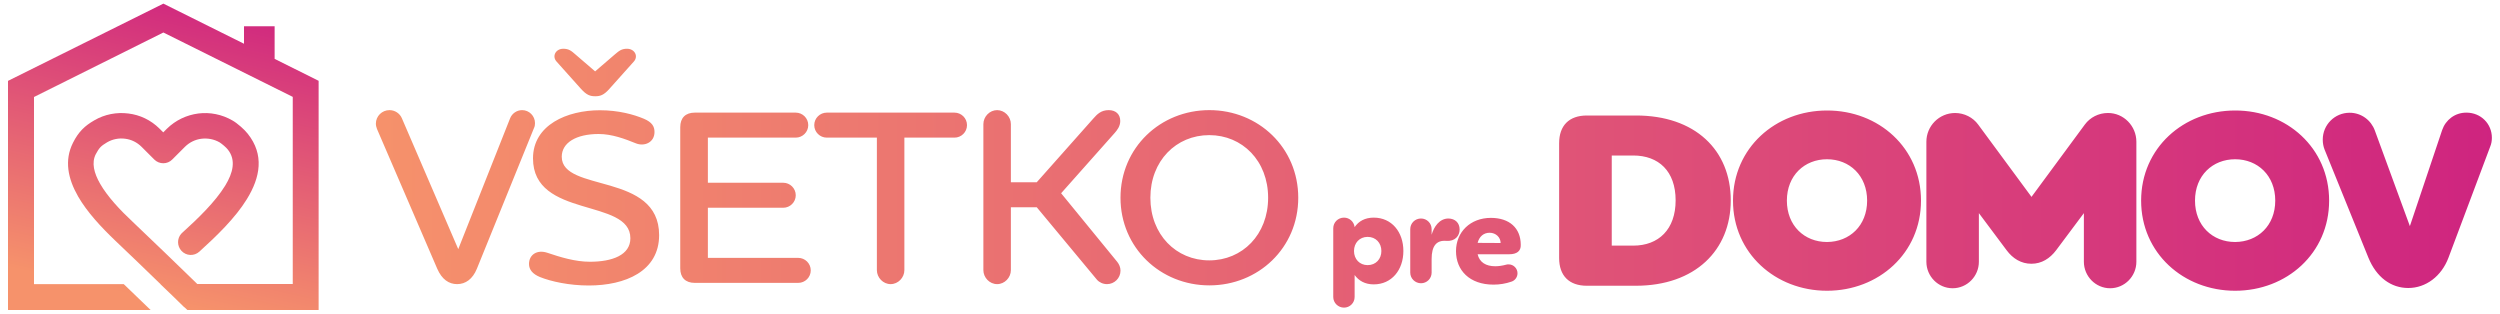 <?xml version="1.0" encoding="utf-8"?>
<!-- Generator: Adobe Illustrator 26.5.0, SVG Export Plug-In . SVG Version: 6.00 Build 0)  -->
<svg version="1.1" id="Layer_1" xmlns="http://www.w3.org/2000/svg" xmlns:xlink="http://www.w3.org/1999/xlink" x="0px" y="0px"
	 viewBox="0 0 2000 250.9" style="enable-background:new 0 0 2000 250.9;" xml:space="preserve">
<style type="text/css">
	
		.st0{clip-path:url(#SVGID_00000083792302923667082580000006286605830418644360_);fill:url(#SVGID_00000085222660159051334660000005328580810094694821_);}
	.st1{fill:url(#SVGID_00000047030321265335981450000011598502006184033942_);}
</style>
<g>
	<g>
		<defs>
			<path id="SVGID_1_" d="M6.4,248h114.1c-7.2-6.9-14.4-13.8-21.5-20.7H27.2V77.6L130.7,26l103.5,51.5v149.7h-76.4l-1.1-1.1
				c-16.6-16.2-33.2-32.1-50.4-48.5C96,168,86,157.3,80.1,147c-4.9-8.5-7-16.8-3.5-23.6c1.3-2.5,2.4-4.2,3.7-5.6
				c1.3-1.4,3-2.5,5.3-3.9c4.4-2.6,9.6-3.6,14.6-2.9c4.8,0.6,9.4,2.8,13.1,6.5l10.1,10.1c4,4,10.5,4,14.4,0l10.1-10.1
				c3.7-3.7,8.4-5.9,13.2-6.5c5-0.6,10.1,0.3,14.6,2.9c0.8,0.5,2.1,1.5,3.4,2.6c1.4,1.2,2.6,2.4,3.2,3.2c6.6,8.3,4.2,18.5-2.2,28.9
				c-8,13-21.7,26.2-34.3,37.6c-0.2,0.2-0.5,0.4-0.7,0.7l-0.2,0.2c-3.3,3.8-3.3,9.6,0.2,13.5c3.8,4.2,10.2,4.5,14.4,0.7
				c13.8-12.5,28.8-27,38-42c10.8-17.5,14-35.6,0.7-52.3c-1.4-1.8-3.6-4-5.7-5.8c-2.2-1.9-4.5-3.7-6.5-4.8
				c-8.4-4.9-18.1-6.8-27.4-5.6c-9.2,1.2-18.1,5.3-25.1,12.2l-2.9,2.9l-2.9-2.9c-7-7-15.8-11.1-25-12.2c-9.3-1.2-19,0.6-27.3,5.5
				c-3.8,2.2-6.9,4.4-9.7,7.3c-2.8,2.9-5.1,6.2-7.3,10.6c-7.1,14.1-4.1,28.7,4.1,43c7.2,12.5,18.4,24.5,29.8,35.4
				c12.4,11.8,24.4,23.3,36.2,34.8h-0.1c3.3,3.2,6.6,6.4,10,9.6l4.1,4l5,4.9v-0.2l2.6,2.5h104.9V64.7l-35.3-17.6V21h-24.5v14
				L130.7,2.9L6.4,64.7V248z"/>
		</defs>
		<clipPath id="SVGID_00000045578218860016984890000007586695869981195704_">
			<use xlink:href="#SVGID_1_"  style="overflow:visible;"/>
		</clipPath>
		
			<linearGradient id="SVGID_00000079476970538107733630000013768659545355334813_" gradientUnits="userSpaceOnUse" x1="105.858" y1="236.145" x2="161.286" y2="-11.138">
			<stop  offset="0" style="stop-color:#F6926B"/>
			<stop  offset="1" style="stop-color:#CE2280"/>
		</linearGradient>
		
			<rect x="6.4" y="2.9" style="clip-path:url(#SVGID_00000045578218860016984890000007586695869981195704_);fill:url(#SVGID_00000079476970538107733630000013768659545355334813_);" width="248.5" height="245.1"/>
	</g>
	
		<linearGradient id="SVGID_00000161608751456609632540000017953588274671215790_" gradientUnits="userSpaceOnUse" x1="290.938" y1="142.528" x2="2028.305" y2="142.528">
		<stop  offset="0" style="stop-color:#F6926B"/>
		<stop  offset="1" style="stop-color:#CE2280"/>
	</linearGradient>
	<path style="fill:url(#SVGID_00000161608751456609632540000017953588274671215790_);" d="M300.7,98.9c0-6,4.9-10.8,10.9-10.8
		c4.4,0,8.3,2.7,9.9,6.5l45.1,104.7l41.5-104.7c1.5-3.8,5.3-6.5,9.6-6.5c5.7,0,10.3,4.7,10.3,10.4c0,1.4-0.2,2.7-0.8,3.9L381.5,215
		c-3.4,8.3-9.1,12.3-15.8,12.3c-6.6,0-12.2-3.8-15.9-12.3l-48.2-111.8C301.1,101.9,300.7,100.4,300.7,98.9z M527.3,188.1
		c0,28.9-27.1,40.3-56.3,40.3c-15.6,0-30.2-3.2-39.1-6.8c-5.8-2.4-8.7-5.9-8.7-10.4c0-7.5,6.5-11.7,14.6-9
		c10.4,3.5,22.3,7.2,34.1,7.2c18,0,32.4-5.4,32.4-18.8c0-32.3-77.9-15.6-77.9-63.9c0-26.8,27.3-38.5,53.5-38.5
		c15,0,27.1,3.4,35.2,6.8c6.6,2.8,8.5,6.2,8.5,10.6c0,8.3-8,11.8-14.8,9.1c-8.9-3.6-19.2-7.5-29.9-7.5c-18,0-29.5,7-29.5,18.2
		C449.4,154.2,527.3,137.5,527.3,188.1z M507.1,49.2l-19.6,21.9C483,76.2,480,77,476.2,77c-4,0-6.9-0.9-11.4-5.9l-19.6-21.9
		c-3.8-4.3-0.6-10.2,5.4-10.2c4.4,0,6.4,1.6,9.8,4.6l15.7,13.5l15.7-13.5c3.5-3,5.5-4.6,9.8-4.6C507.7,39,510.9,44.9,507.1,49.2z
		 M638.6,206.3c5.4,0,10,4.4,10,10c0,5.6-4.6,10-10,10h-82.8c-7.4,0-11.6-4.2-11.6-11.6v-113c0-7.4,4.2-11.6,11.6-11.6h80.8
		c5.4,0,10,4.4,10,10s-4.6,10-10,10h-70.3v36.1h60.3c5.4,0,10,4.4,10,10c0,5.6-4.6,10-10,10h-60.3v40.1H638.6z M773.6,100.1
		c0,5.6-4.6,10-10,10h-40.1v106c0,6-5,11.2-11,11.2s-11-5.2-11-11.2v-106h-40.1c-5.4,0-10-4.4-10-10s4.6-10,10-10h102.2
		C769,90.1,773.6,94.5,773.6,100.1z M896.4,216.5c0,6-4.9,10.8-10.8,10.8c-3.2,0-6.2-1.4-8.1-3.6l-48.1-57.9h-20.7v50.3
		c0,6-5,11.2-11,11.2c-6,0-11-5.2-11-11.2V99.3c0-6,5-11.2,11-11.2c6,0,11,5.2,11,11.2v46.5h20.7l45.2-50.9
		c3.1-3.5,6.2-6.8,12.4-6.8c5.5,0,9.2,3.2,9.2,8.7c0,4.3-2.6,7.4-4.3,9.4l-43,48.4l44.9,54.9C895.3,211.4,896.4,213.8,896.4,216.5z
		 M1038.6,158.2c0,40.1-31.9,70.1-71.1,70.1s-71.1-30.1-71.1-70.1c0-40.1,31.9-70.1,71.1-70.1S1038.6,118.1,1038.6,158.2z
		 M1014.5,158.2c0-29.5-20.6-50.1-47.1-50.1c-26.5,0-47.1,20.6-47.1,50.1s20.6,50.1,47.1,50.1
		C993.9,208.3,1014.5,187.7,1014.5,158.2z M1122.7,200.8c0,15.2-9.4,26.7-23.7,26.7c-7,0-12-2.9-15.3-7.5v17.6
		c0,4.7-3.8,8.5-8.5,8.5c-4.7,0-8.6-3.8-8.6-8.5v-55c0-4.7,3.8-8.5,8.6-8.5c4.4,0,8,3.3,8.5,7.6c3.2-4.7,8.2-7.6,15.3-7.6
		C1113.3,174.1,1122.7,185.5,1122.7,200.8z M1105.1,200.8c0-6.5-4.5-11.3-11-11.3c-6.5,0-10.9,4.9-10.9,11.3
		c0,6.5,4.5,11.3,10.9,11.3C1100.7,212.1,1105.1,207.2,1105.1,200.8z M1167.7,183.6c0,5-3.6,9.6-10.6,9.1c-8-0.7-11.8,4.1-11.8,14.5
		v10.9c0,4.7-3.8,8.5-8.5,8.5c-4.7,0-8.6-3.8-8.6-8.5v-34.8c0-4.7,3.8-8.5,8.6-8.5c4.7,0,8.5,3.8,8.5,8.5v4.5
		c1.8-6.3,6.2-13,13.5-13C1164,174.9,1167.7,178.2,1167.7,183.6z M1207.4,203.4h-25.3c1.5,6.5,6.7,9.6,14.1,9.6
		c2.9,0,5.9-0.5,8.9-1.3c0.6-0.2,1.2-0.2,1.8-0.2c3.9,0,7.1,3.2,7.1,7.1c0,3.1-2,5.8-4.8,6.7c-4.6,1.6-9.5,2.4-14.4,2.4
		c-19.2,0-30-11.5-30-26.8c0-15.3,11.5-26.6,27.9-26.6c14.8,0,23.9,8.1,23.9,21.6C1216.8,200.8,1213.5,203.4,1207.4,203.4z
		 M1200.5,194.4c0-4.4-3.7-8.2-8.8-8.2c-4.8,0-8.3,3-9.6,8.1L1200.5,194.4z M1384.6,160.3c0,39.9-28.5,68.3-76,68.3h-39.1
		c-14.2,0-22.2-8-22.2-22.2v-91.8c0-14.2,8-22.2,22.2-22.2h39.1C1356.2,92.3,1384.6,120.2,1384.6,160.3z M1340.5,160.3
		c0-23.4-13.6-35.9-33.9-35.9h-17.2v72.1h17.2C1326.9,196.5,1340.5,183.5,1340.5,160.3z M1536.8,160.5c0,42.1-33.9,72.1-75.2,72.1
		c-41.3,0-75.2-30.1-75.2-72.1c0-42.1,33.9-72.1,75.2-72.1C1503,88.3,1536.8,118.4,1536.8,160.5z M1493.7,160.5
		c0-20-14-33.1-32.1-33.1c-18,0-32.1,13-32.1,33.1c0,20,14,33.1,32.1,33.1C1479.7,193.5,1493.7,180.5,1493.7,160.5z M1709.1,113.4
		v96c0,11.6-9.4,21.2-21,21.2s-21-9.6-21-21.2v-38.9l-22.2,29.7c-5,6.6-11.6,10.8-19.8,10.8c-8.2,0-14.9-4.2-19.8-10.8l-22.2-29.7
		v38.9c0,11.6-9.4,21.2-21,21.2s-21-9.6-21-21.2v-96c0-12.6,10.2-23,23-23c7.4,0,14.3,3.6,18.4,9.2l42.7,57.9l42.7-57.9
		c4.2-5.7,11-9.2,18.4-9.2C1698.9,90.3,1709.1,100.8,1709.1,113.4z M1863.3,160.5c0,42.1-33.9,72.1-75.2,72.1
		c-41.3,0-75.2-30.1-75.2-72.1c0-42.1,33.9-72.1,75.2-72.1C1829.4,88.3,1863.3,118.4,1863.3,160.5z M1820.2,160.5
		c0-20-14-33.1-32.1-33.1c-18,0-32.1,13-32.1,33.1c0,20,14,33.1,32.1,33.1C1806.2,193.5,1820.2,180.5,1820.2,160.5z M1858.2,111.7
		c0-11.9,9.6-21.5,21.5-21.5c9.4,0,17.2,6,20.2,14.3l28,76.4l25.8-76.8c2.8-8.2,10.2-14,19.4-14c11.7,0,20.4,9,20.4,20.1
		c0,2.5-0.4,4.8-1.3,7l-33.4,88.9c-5.6,14.9-18.1,24.3-32.2,24.3c-13.8,0-25.5-8.6-31.9-24.3l-35.1-86.6
		C1858.7,117.2,1858.2,114.5,1858.2,111.7z"/>
</g>
</svg>
